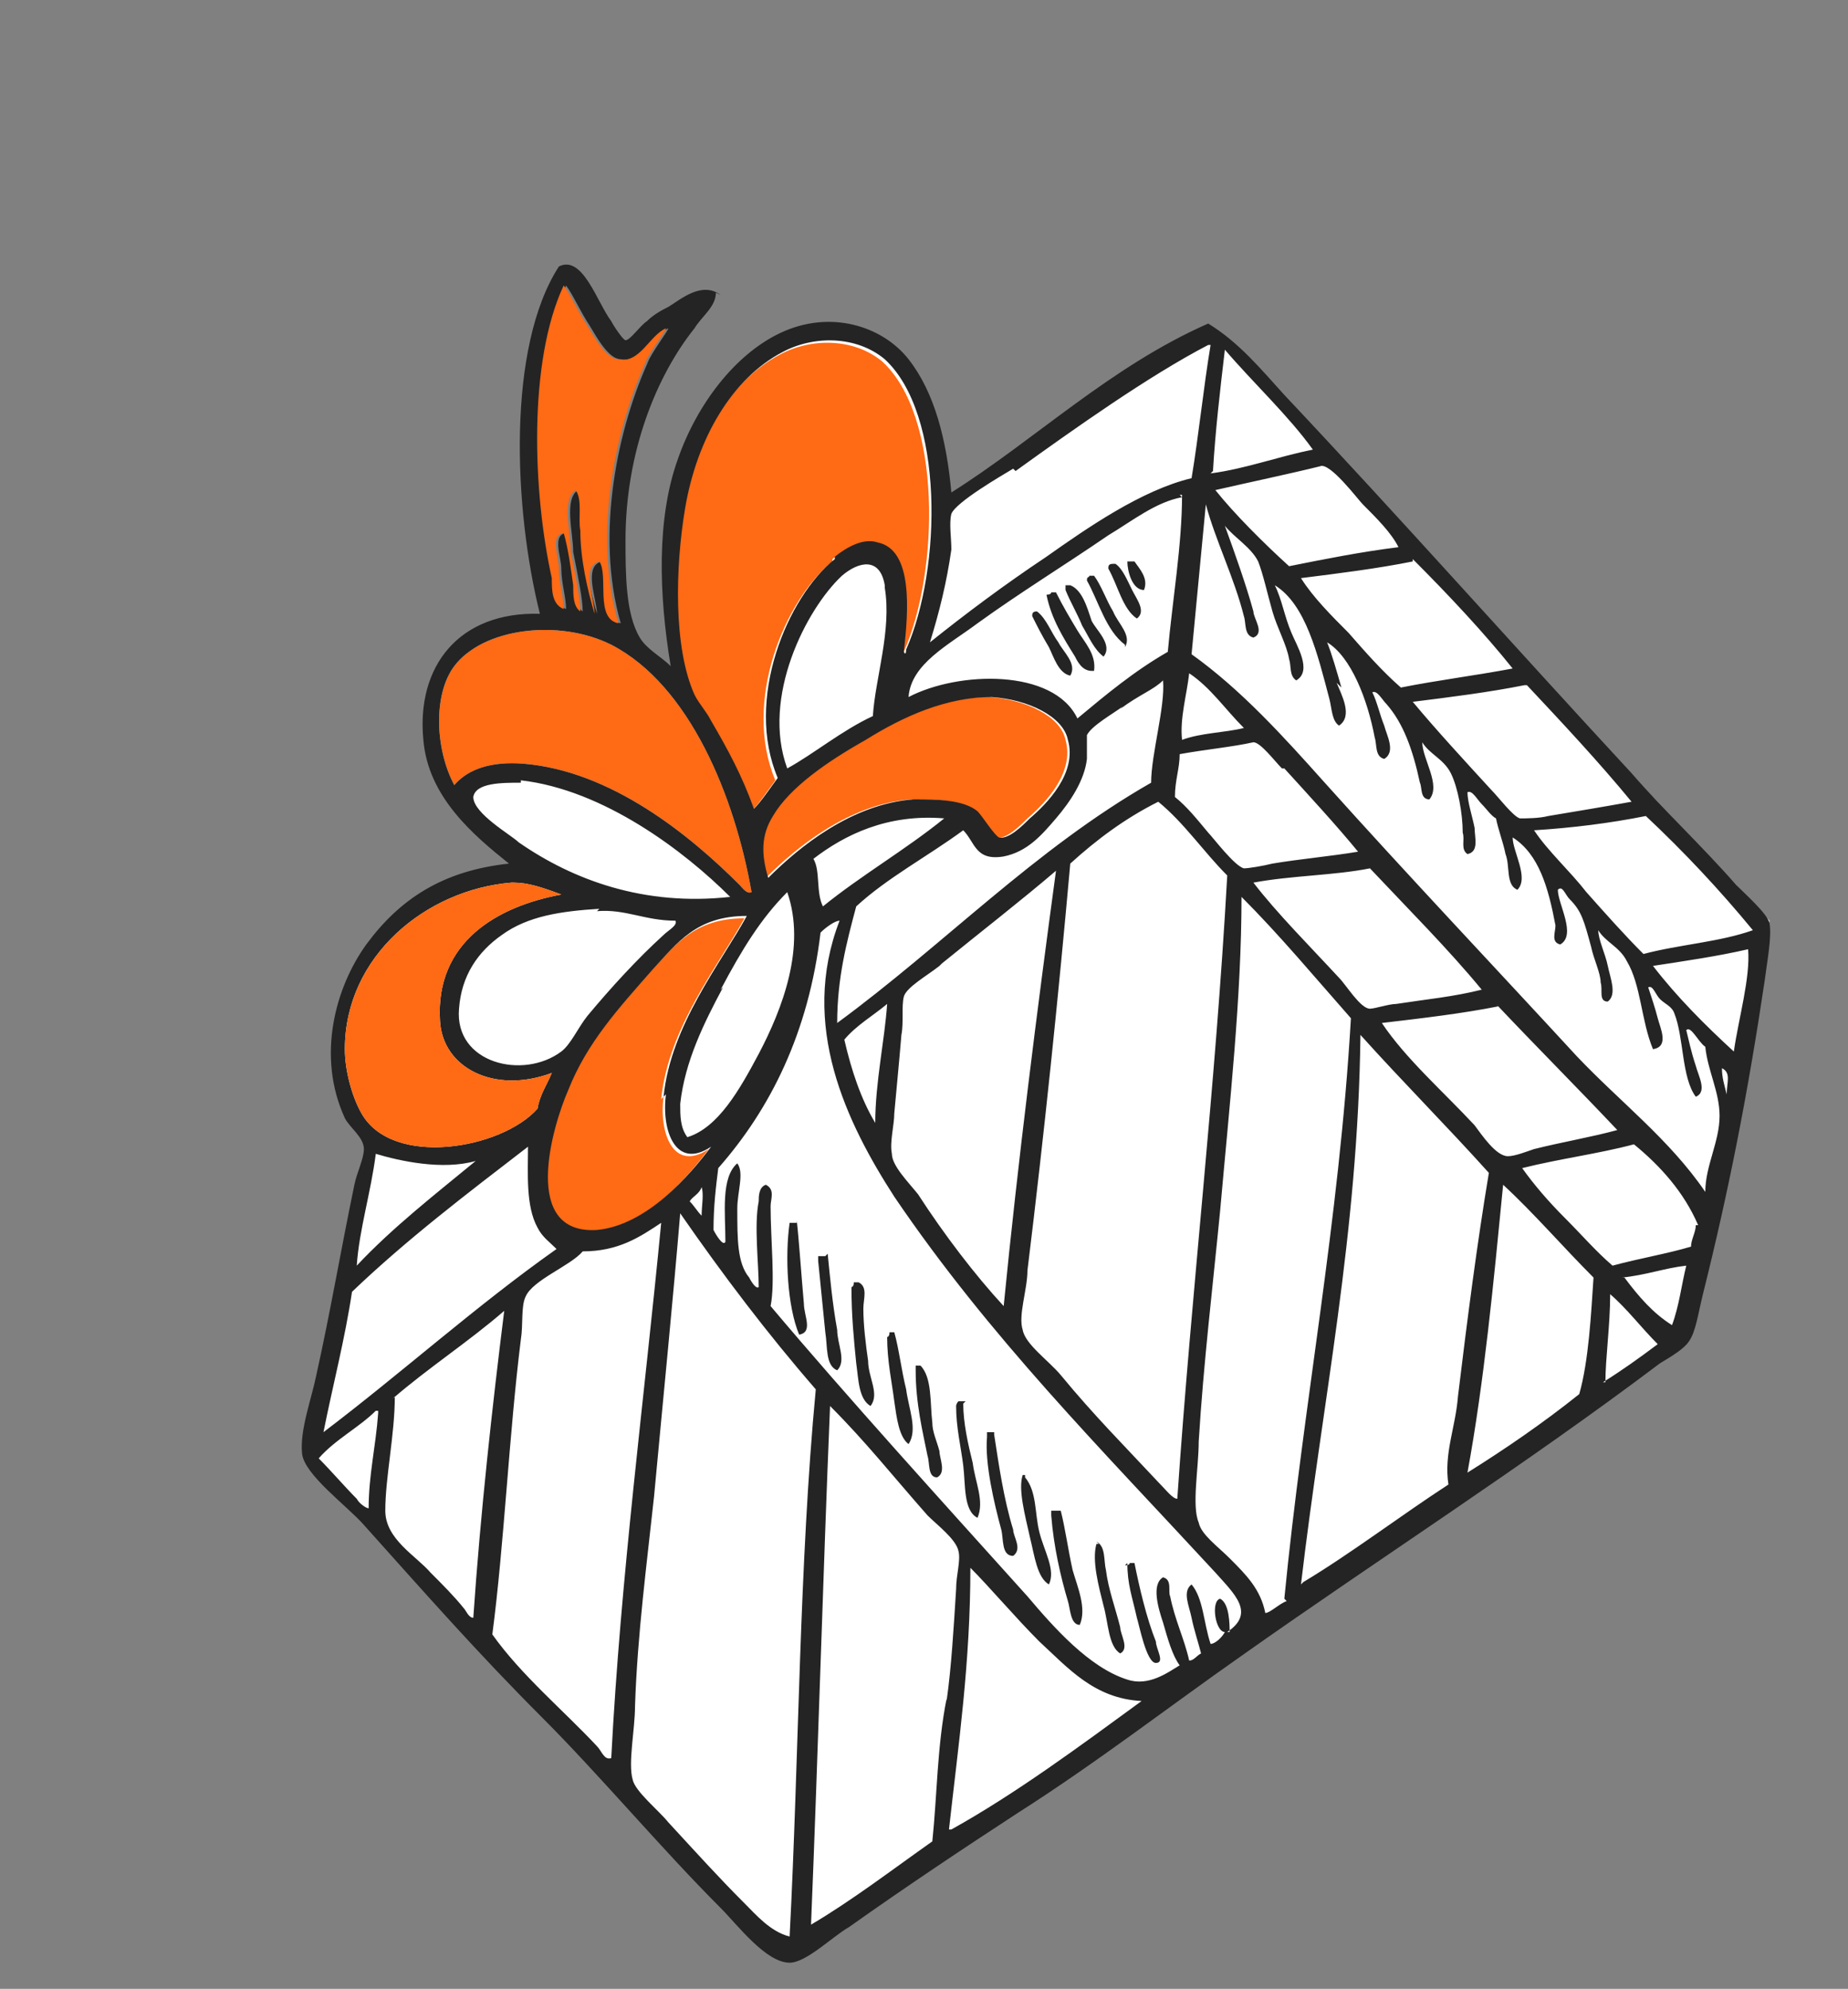 <?xml version="1.0" encoding="UTF-8"?> <svg xmlns="http://www.w3.org/2000/svg" id="side2" version="1.1" viewBox="0 0 77.7 83.6"><rect x="0" y="0" width="77.7" height="83.6" fill="#808080" stroke="none"/><defs><style> .cls-1 { fill: #fff; } .cls-1, .cls-2, .cls-3 { fill-rule: evenodd; stroke-width: 0px; } .cls-2 { fill: #242424; } .cls-3 { fill: #ff6a14; } </style></defs><g id="presents"><g><polygon class="cls-1" points="15.5 48.3 12.9 61.2 29.1 78.2 32.9 81.9 34.5 81.2 49.5 71.2 70.5 56.3 73 45.2 74.4 38.7 51.1 14 40 20.8 37.6 14.8 34.6 13.7 30.6 16.1 28.7 20.4 28.7 23.3 29 26.1 29.1 27.9 28.4 28.4 26.3 26.8 21.4 26.2 18.3 28.4 18.2 31.6 19.1 33.5 20.1 34.7 21.2 35.7 21.8 36.2 21.3 36.7 19.3 37.1 16.9 38.5 15.7 39.8 14.5 41.7 14.2 44.4 14.8 46.6 15.3 47.3 15.5 48.3"></polygon><path class="cls-3" d="M27.8,46.2c.3-3,2.4-5.6,3.5-7.6-2.1,0-2.9,1.1-4,2.3-1.4,1.6-2.7,3-3.5,5-.7,1.6-2,6.1,1.2,5.9,2.1-.2,3.9-2.3,4.8-3.5-1.5,1-2.1-.7-1.9-2.2Z"></path><path class="cls-3" d="M38.4,33.6c.8,0,2,0,2.6.5.2.2.7,1,.9,1.1.4.1,1-.5,1.3-.8.7-.6,2-1.9,1.6-3.3-.2-1-1.7-1.7-3.2-1.8-1.9,0-3.7.8-5.3,1.8-1.6.9-3.2,2-3.9,3.2-.5.8-.5,1.6-.2,2.6,1.3-1.3,3.5-3.1,6.1-3.3Z"></path><path class="cls-3" d="M35,23.5c.5-.4,1.2-.8,1.8-.6,1.5.3,1.3,2.9,1.1,4.6.1.2.1-.1.1-.1,1.5-3.4,1.6-9.9-.9-12.2-1.2-1-3-1-4.3-.3-2.1,1.1-3.6,3.6-4.1,6.6-.4,2.4-.5,5.8.4,7.8.2.4.5.7.7,1.1.7,1.2,1.3,2.3,1.8,3.7.3-.3.7-.9,1-1.3-1.4-3.3.4-7.6,2.4-9.2Z"></path><path class="cls-3" d="M25.7,27.1c-2.2-1.1-5.4-.7-6.6.9-.9,1.2-.8,3.5,0,5,.6-.7,1.6-1,2.9-.9,3.7.3,7,3,9.1,5.1.1.1.3.4.5.3-.7-4-2.6-8.7-5.9-10.4Z"></path><g><path class="cls-2" d="M30.1,12.3c0,.6-.6,1-.9,1.5-1.6,2-2.9,5.2-2.9,8.9,0,1.4,0,3.1.6,4.1.3.5.9.8,1.3,1.2-.5-3-.6-6.2.3-8.7.8-2.3,2.4-4.4,4.3-5.3,2.1-1,4.3-.3,5.4,1.1,1.1,1.4,1.6,3.4,1.8,5.6,3.5-2.2,6.7-5.3,10.8-7.1,1.3.8,2.2,1.9,3.2,3,4.9,5.2,9.6,10.5,14.6,15.9,1.3,1.5,3,3.1,4.4,4.7.4.4,1.3,1.2,1.4,1.6.1.6-.1,1.6-.2,2.4-.7,4.7-1.5,8.8-2.6,13.2-.2.8-.3,1.6-.6,2-.2.3-.7.6-1.2.9-5.7,4.3-11.8,8.2-17.6,12.3-3,2.1-6.1,4.5-9.4,6.6-2.3,1.5-4.7,3.1-7.1,4.8-.7.4-1.8,1.5-2.5,1.5-1,0-2.2-1.6-2.9-2.3-2.5-2.5-5.1-5.6-7.5-8-2.7-2.7-4.9-5.2-7.5-8.1-.7-.8-2.5-2.1-2.6-3-.1-1,.4-2.3.6-3.3.6-2.7,1-5.1,1.6-8,.1-.5.4-1.1.4-1.5,0-.5-.6-.9-.8-1.3-1.2-2.6-.4-5.5.9-7.3,1.4-1.9,3.2-3.1,6-3.4-1.5-1.2-3.4-2.8-3.6-5.2-.3-3.1,1.5-5.4,4.9-5.3-1.1-4.4-1.4-11.2.8-14.6,1-.5,1.6,1.5,2.2,2.3.1.2.5.8.6.8.2,0,.6-.6.9-.8.3-.3.7-.5.9-.6.5-.3,1.4-1.1,2.2-.5ZM27.2,15.3c.2-.5.9-1.4.9-1.5,0,0,0,0,0,0-.7.3-1.1,1.5-2,1.3-.5,0-1-.9-1.3-1.4-.4-.6-.7-1.3-1-1.7-1.5,3.2-1.3,8.7-.5,12.3,0,.5,0,1.1.5,1.3,0-.5-.2-1.1-.2-1.7,0-.5-.4-1.4.2-1.5.2.7.3,1.5.4,2.2,0,.4,0,.9.3,1.1,0-.5-.2-1.5-.4-2.5,0-.8-.4-2.2.2-2.6.3.4.1,1.2.2,1.7,0,1.2.3,2.5.6,3.5,0-.6-.6-2,.2-2.2.4.6-.2,2.4.8,2.6-1.1-3.8-.1-8.3,1.2-11.1ZM35.1,23.4c.5-.4,1.2-.8,1.8-.6,1.5.3,1.3,2.9,1.1,4.6.1.2.1-.1.1-.1,1.5-3.4,1.6-9.9-.9-12.2-1.2-1-3-1-4.3-.3-2.1,1.1-3.6,3.6-4.1,6.6-.4,2.4-.5,5.8.4,7.8.2.4.5.7.7,1.1.7,1.2,1.3,2.3,1.8,3.7.3-.3.7-.9,1-1.3-1.4-3.3.4-7.6,2.4-9.2ZM42.6,19.7c-.5.3-2.4,1.4-2.6,1.9-.1.4,0,1,0,1.5-.2,1.4-.5,2.6-.9,3.9,1.5-1.2,3.1-2.4,4.9-3.6,1.7-1.2,4-2.8,6.1-3.3.3-1.8.5-3.8.8-5.6h-.1c-2.5,1.3-5.6,3.5-8.1,5.3ZM50.9,19.9c1.5-.2,2.8-.7,4.3-1-1-1.4-2.5-2.8-3.7-4.2-.2,1.7-.4,3.4-.5,5.1ZM57.3,21.2c-.2-.2-1.4-1.8-1.8-1.6-1.2.3-3.1.7-4.4,1,.8,1,2,2.2,3.1,3.2,1.5-.3,3-.6,4.6-.8-.3-.6-.9-1.2-1.5-1.8ZM49.7,20.9c-1.1.2-2.1,1-3.1,1.6-1.9,1.3-3.7,2.4-5.5,3.7-1.2.9-2.8,1.7-2.9,3.1,2.1-1.1,6.1-1.2,7.1.9,1.2-1,2.4-2,3.8-2.8.2-2.2.6-4.5.6-6.6,0,0,0,0-.1,0ZM56.2,28.7c.2.5.7,1.4.1,1.8-.3-.2-.3-.7-.4-1.1-.5-1.9-1-4-2.3-4.8.3.6.4,1.3.7,2,.2.5.9,1.6.2,2-.3-.2-.2-.6-.3-.9-.1-.6-.5-1.3-.7-2-.2-.7-.4-1.6-.6-2.1-.3-.6-1-1-1.4-1.5.4,1.1.9,2.5,1.2,3.6,0,.3.5.9,0,1.1-.4-.1-.3-.6-.4-.9-.4-1.6-1.2-3.2-1.6-4.7-.2,2.1-.4,4.2-.6,6.3,2.1,1.5,3.9,3.5,5.6,5.4,3.5,3.9,7.1,7.7,10.6,11.5,1.8,1.9,3.9,3.5,5.4,5.7,0-1.1.6-2.1.6-3.2,0-1-.5-1.9-.6-2.9-.3-.2-.6-.9-.8-.7.1.4.2.9.4,1.5.1.4.5,1.1,0,1.3-.6-.8-.5-2.5-.9-3.5-.1-.3-.4-.4-.6-.6-.2-.2-.3-.6-.5-.5.1.3.3.9.4,1.3.1.4.5,1.2-.2,1.3-.5-1.2-.5-2.7-1.1-3.7-.3-.6-.9-.8-1.2-1.3,0,.4.3,1,.4,1.5.1.5.4,1.2,0,1.5-.4,0-.2-.5-.3-.8,0-.4-.3-1-.4-1.5-.3-1.1-.4-1.5-.9-2-.2-.2-.3-.6-.5-.4,0,.6.8,1.9.1,2.3-.4-.1-.2-.5-.2-.8-.3-1.6-.7-3-1.8-3.7,0,.6.7,1.7.2,2.2-.5-.2-.3-1-.5-1.5-.1-.5-.3-1-.4-1.5-.2-.1-.4-.4-.6-.6-.2-.2-.4-.6-.6-.5,0,.4.2,1,.3,1.5,0,.4.2,1-.3,1.1-.3-.2-.1-.6-.2-.9,0-.8-.2-1.9-.5-2.5-.3-.6-.9-.8-1.2-1.3,0,.7.8,1.8.3,2.4-.4,0-.3-.5-.4-.7-.3-1.4-.7-2.5-1.4-3.3-.2-.2-.4-.6-.6-.5.2.4.3.9.5,1.4.1.4.5,1.1,0,1.4-.4-.1-.3-.6-.4-.9-.3-1.6-1-3.4-2-4,.2.5.4,1.2.6,1.9ZM37.2,24.6c-.2-1.2-1.1-1-1.8-.4-1.5,1.4-3.4,5.1-2.3,8.1,1.1-.6,2.3-1.6,3.6-2.2.1-1.6.8-3.6.5-5.4ZM59.4,23.6c-1.5.3-3.1.5-4.7.7.5.8,1.3,1.6,2,2.3.7.8,1.4,1.6,2.2,2.3,1.5-.3,3.1-.5,4.7-.8-1.2-1.5-2.7-3.1-4.2-4.6ZM25.7,27.1c-2.2-1.1-5.4-.7-6.6.9-.9,1.2-.8,3.5,0,5,.6-.7,1.6-1,2.9-.9,3.7.3,7,3,9.1,5.1.1.1.3.4.5.3-.7-4-2.6-8.7-5.9-10.4ZM49.7,31.1c.8-.3,1.8-.3,2.6-.5-.8-.8-1.4-1.7-2.3-2.3-.1.9-.4,1.9-.3,2.8ZM47.2,29.7c-.4.3-1.3.8-1.5,1.2,0,.3,0,.7,0,1-.1.9-.7,1.8-1.3,2.5-.6.7-1.2,1.4-2.2,1.6-1.2.2-1.2-.6-1.7-1.1-1.5,1.1-3.2,2-4.5,3.2-.4,1.5-.8,3-.8,4.9,4.5-3.3,8.3-7.3,13.2-10.1,0-1.2.6-3.2.5-4.3,0,0,0,0,0,0-.4.4-1,.6-1.8,1.2ZM64.1,28.8c-1.5.3-3.1.5-4.7.7,1,1.2,2.2,2.5,3.3,3.7.3.3.9,1.1,1.2,1.2.3,0,.8,0,1.2-.1,1.2-.2,2.4-.4,3.5-.6-1.4-1.7-2.9-3.3-4.4-4.9ZM38.5,33.6c.8,0,2,0,2.6.5.2.2.7,1,.9,1.1.4.1,1-.5,1.3-.8.7-.6,2-1.9,1.6-3.3-.2-1-1.7-1.7-3.2-1.8-1.9,0-3.7.8-5.3,1.8-1.6.9-3.2,2-3.9,3.2-.5.8-.5,1.6-.2,2.6,1.3-1.3,3.5-3.1,6.1-3.3ZM53.9,32.3c-.3-.3-.9-1.1-1.2-1.1-.9.2-2,.3-3.1.5,0,.6-.2,1.1-.2,1.8.5.4.9.9,1.4,1.5.2.2,1.1,1.4,1.5,1.5.2,0,.8-.1,1.2-.2,1.2-.2,2.4-.3,3.6-.5-.9-1.1-2.1-2.4-3.1-3.5ZM21.9,32.9c-.8,0-1.9,0-2,.6,0,.7,1.6,1.6,1.9,1.9,2.3,1.6,5.3,2.7,8.9,2.3-1.9-1.9-5.3-4.5-8.8-4.9ZM45,36.3c-.5,5.6-1.1,11.4-1.8,17.1,0,.8-.4,1.9-.2,2.5.1.6,1.1,1.3,1.6,1.9,1.4,1.7,2.7,3,4.1,4.5.3.3.6.7.8.7.6-8.8,1.6-17.2,2.1-26.2-1-1-1.8-2.2-2.9-3.1-1.4.7-2.6,1.6-3.7,2.6ZM69.2,34.3c-1.5.3-3.1.5-4.7.6.6.9,1.5,1.7,2.2,2.6.8.9,1.6,1.8,2.4,2.6,1.5-.4,3.2-.5,4.6-1-1.4-1.7-2.9-3.3-4.5-4.8ZM34.2,36.1c.3.5.1,1.4.4,2,1.6-1.3,3.5-2.4,5.1-3.7-2.4-.2-4.2.7-5.5,1.7ZM57.6,36.5c-1.5.3-3.3.3-4.9.6,1,1.3,2.4,2.7,3.6,4,.3.3.9,1.3,1.3,1.3.2,0,.8-.2,1.1-.2,1.3-.2,2.4-.3,3.6-.6-1.4-1.7-3.1-3.4-4.7-5.1ZM39.5,40.6c-.5.4-1.4.9-1.5,1.3-.1.4,0,1.1-.1,1.6-.1,1.2-.2,2.2-.3,3.3,0,.5-.2,1.2-.1,1.7,0,.5.7,1.2,1.1,1.7,1.1,1.7,2.4,3.4,3.6,4.7.6-6.1,1.4-12.4,2.2-18.3-1.4,1.2-3.2,2.6-4.8,3.9ZM21.5,37.1c-3.6.3-7,3.1-7,7,0,.9.3,2,.7,2.7,1.3,2.3,5.9,1.5,7.4-.2.1-.6.4-1,.6-1.5-2.4.9-4.6-.2-4.7-2.2-.2-3.3,2.4-4.8,5.1-5.3-.8-.3-1.4-.5-2-.5ZM30.4,41.5c-.8,1.5-1.6,3.1-1.8,4.9,0,.5,0,1,.3,1.4,1.3-.4,2.2-2,3-3.5,1-1.9,2-4.5,1.2-6.8,0,0,0,0,0,0-1.1,1.1-1.9,2.4-2.8,4.1ZM54,67.2c.8-8.2,2.3-15.8,2.8-24.4-1.5-1.7-3-3.5-4.6-5.1,0,0,0,0,0,0,0,4.2-.5,8.7-.9,13.2-.3,3.1-.7,6.4-.9,9.7,0,1.1-.3,2.7,0,3.4.1.5.8,1,1.3,1.5.7.7,1.3,1.3,1.5,2.3.2,0,.6-.4.9-.5ZM25.2,38.2c-1.6.1-3,.3-4.1,1.1-1,.7-1.7,1.7-1.8,3.1-.2,2.3,2.7,3,4.3,1.8.4-.3.7-1,1.1-1.5,1-1.2,2.1-2.4,3.2-3.4.2-.2.6-.4.5-.6-1.3,0-2.1-.5-3.3-.4ZM27.9,46.1c.3-3,2.4-5.6,3.5-7.6-2.1,0-2.9,1.1-4,2.3-1.4,1.6-2.7,3-3.5,5-.7,1.6-2,6.1,1.2,5.9,2.1-.2,3.9-2.3,4.8-3.5-1.5,1-2.1-.7-1.9-2.2ZM51.6,68.6c1.2-.8.3-1.6-.5-2.5-4.8-5.2-9.5-9.9-13.5-15.8-2-3.1-4-7.2-2.3-11.6-.2,0-.6.3-.8.5-.5,4.2-2.1,7.4-4.3,9.9-.1.8-.2,1.6-.2,2.6.1.2.4.7.5.5,0-1.2-.2-2.7.5-3.3.3.4,0,1.2,0,1.9,0,1.3,0,2.3.5,2.9.1.2.3.5.4.4,0-1-.2-2.6,0-3.6,0-.2,0-.6.3-.7.4.2.2.6.2.9,0,1.4.2,3.2,0,4.2,3.2,3.8,7.2,8.2,10.8,12.2,1.1,1.3,2.6,3,4.2,3.5.9.3,1.7-.3,2.2-.6-.3-.4-.5-1.1-.7-1.8-.2-.6-.5-1.6,0-1.9.4.1.2.6.3.8.2,1,.6,1.8.8,2.7.2,0,.3-.2.5-.3-.1-.4-.3-1-.4-1.5-.1-.5-.4-1.1,0-1.4.5.6.5,1.6.8,2.5.2,0,.5-.3.6-.5-.4,0-.6-1.3-.2-1.4.4.2.4,1.1.4,1.4ZM69.5,40.6c1,1.3,2.2,2.5,3.4,3.6.2-1.4.7-3.1.6-4.3-1.3.3-2.7.5-4,.7ZM35.5,43.7c.3,1.3.7,2.5,1.3,3.5,0-1.7.4-3.5.5-5-.6.5-1.3.9-1.8,1.5ZM63,42.3c-1.5.3-3.2.5-4.9.7,1,1.5,2.6,2.9,3.9,4.3.3.4.9,1.3,1.4,1.3.3,0,.8-.2,1.1-.3,1.2-.3,2.4-.5,3.5-.8-1.7-1.8-3.4-3.5-5.1-5.3ZM54.8,66.5c2-1.2,4.1-2.8,6.1-4.1-.2-1.3.3-2.4.4-3.7.4-3.3.8-6.4,1.3-9.4-1.8-2-3.6-3.8-5.4-5.8-.1,8.4-1.6,15.4-2.5,23.1ZM72.6,46c0-.5.2-.9-.2-1.1,0,.4.1.7.2,1.1ZM14.8,54.3c-.3,2-.8,3.9-1.2,5.9,3.3-2.5,6.4-5.3,9.8-7.7-.3-.3-.6-.5-.8-.9-.5-.9-.4-2.3-.4-3.4-2.6,2-5.1,3.9-7.4,6.1ZM71.4,51.5c-.6-1.4-1.6-2.5-2.7-3.4-1.5.4-3.1.6-4.7,1,.5.7,1.1,1.4,1.8,2.1.7.7,1.3,1.4,2,2,1.1-.3,2.3-.5,3.3-.8,0-.3.2-.6.2-.9ZM15,53.2c1.5-1.6,3.3-3,5-4.4-1.4.4-3.2,0-4.2-.3-.2,1.6-.7,3.2-.8,4.7ZM61.7,61.9c1.6-1,3.2-2.1,4.7-3.3.4-1.4.5-3.4.6-4.9-1.3-1.3-2.5-2.7-3.8-3.9-.4,4.1-.8,8.3-1.5,12.1ZM29,50.5c.2.2.3.4.5.6,0-.4.1-.9,0-1.2-.1.3-.4.4-.5.6ZM27.5,62.9c-.3,2.8-.7,5.8-.8,8.8,0,1-.3,2.4-.1,3.1.1.5,1.1,1.3,1.5,1.8,1.2,1.3,2.1,2.3,3.2,3.4.5.5,1.1,1.2,1.9,1.4.4-7.7.4-15.6,1.1-23-2-2.3-3.9-4.8-5.7-7.4-.3,3.6-.7,7.6-1.1,11.9ZM24.5,52.6c-.5.6-2.1,1.2-2.4,1.9-.2.4-.1,1.2-.2,1.8-.5,4-.7,8.6-1.2,12.4,1.2,1.7,3,3.2,4.4,4.7.2.2.3.6.6.5.4-7.7,1.4-15.2,2.1-22.5-.9.6-1.8,1.2-3.3,1.2ZM68.3,53.7c.6.8,1.2,1.5,2,2,.3-.8.4-1.7.6-2.5-.9.1-1.7.4-2.7.5ZM67.4,58.1c.8-.5,1.5-1,2.3-1.6-.7-.7-1.3-1.5-2-2.1,0,1.3-.2,2.7-.2,3.7ZM16.6,58.7c0,1.6-.4,3.4-.4,4.8,0,1.2,1.3,1.9,1.9,2.6.5.5,1,1,1.4,1.5.1.1.2.4.4.4.3-4.4.8-8.9,1.3-12.9-1.5,1.3-3.2,2.4-4.7,3.7ZM39.8,71.5c.2-1.4.3-3.1.4-4.7,0-.6.2-1.2.1-1.6-.1-.5-.9-1.1-1.3-1.5-1.5-1.7-2.6-3.1-4.1-4.6,0,0,0,0,0,0-.3,7.2-.5,14.5-.8,21.8,1.7-1,3.4-2.3,5.1-3.5.2-1.9.2-4,.6-6ZM15.9,59.3s0,0-.1,0c-.7.7-1.7,1.2-2.4,2,.5.5,1.1,1.2,1.6,1.7.1.2.4.4.5.4,0-1.4.3-2.6.4-4ZM40,76.9c2.7-1.5,5.4-3.5,8-5.4-2-.1-3.1-1.4-4.3-2.5-1-1-2.1-2.3-2.9-3.1,0,4-.5,7.4-.9,11Z"></path><path class="cls-2" d="M47.3,23.6h.4c.2.3.6.7.4,1.2-.5,0-.7-.8-.7-1.2Z"></path><path class="cls-2" d="M46.9,23.7c.3.2.5.7.7,1.1.2.4.6.9.2,1.2-.6-.4-.8-1.4-1.2-2.1,0-.1,0-.2.2-.2Z"></path><path class="cls-2" d="M47.3,27.1c-.8-.6-1.1-1.8-1.6-2.7,0-.2.1-.1.1-.2h.2c.3.4.5,1,.8,1.5.2.5.8,1,.5,1.5Z"></path><path class="cls-2" d="M45,24.6c.5.2.7.9.9,1.5.2.4.9,1,.5,1.5-.4-.3-.6-.8-.9-1.3-.2-.5-.5-1-.7-1.5,0-.1,0-.1,0-.2h.1Z"></path><path class="cls-2" d="M45.9,28.2c-.4,0-.6-.4-.7-.6-.5-.8-1-1.6-1.2-2.6,0,0,.2,0,.2-.1,0,0,0,0,.2,0,.3.6.6,1.1.9,1.6.3.5.8,1,.7,1.7Z"></path><path class="cls-2" d="M45,28.4c-.5-.1-.7-.8-.9-1.2-.3-.5-.5-.9-.7-1.3,0-.1,0-.2.2-.2.4.3.6.9.9,1.3.2.4.8.9.5,1.4Z"></path><path class="cls-2" d="M33.5,51.3c.1.9.2,2.4.3,3.5,0,.5.4,1.2-.2,1.3-.5-1.2-.6-3.3-.4-4.7h.3Z"></path><path class="cls-2" d="M34.8,52.7c.1,1,.2,2.1.4,3.2,0,.6.4,1.3,0,1.7-.5-.2-.4-1-.5-1.6-.1-1-.2-2-.3-3,0,0,0,0,0,0,0,0,0-.1,0-.2h.3Z"></path><path class="cls-2" d="M36.1,53.9c.4.2.2.7.2,1.1,0,.7.1,1.5.2,2.2,0,.7.5,1.4.1,1.9-.5-.3-.5-1.1-.6-1.8-.1-1-.2-2-.2-3.2,0,0,.1,0,.1-.2h.1Z"></path><path class="cls-2" d="M37.6,56c.2.7.3,1.6.5,2.4.1.8.5,1.7.1,2.3-.4-.3-.5-1.1-.6-1.8-.1-.8-.3-1.7-.3-2.7,0,0,.1,0,.1-.2h.2Z"></path><path class="cls-2" d="M38.7,57.4c.5.5.4,1.6.5,2.4,0,.4.2.8.3,1.2,0,.3.3.9-.1,1.1-.4,0-.3-.6-.4-.9-.2-1-.5-2.2-.5-3.6,0,0,0-.1,0-.2h.1Z"></path><path class="cls-2" d="M40.5,59c0,.8.2,1.7.4,2.5.1.8.5,1.6.2,2.3-.6-.3-.5-1.4-.6-2.2-.1-.8-.3-1.6-.3-2.5,0,0,0-.1.1-.2h.3Z"></path><path class="cls-2" d="M41.8,60.3c.2,1.3.4,2.7.8,4,0,.3.4.8,0,1.1-.5,0-.4-.7-.5-1.1-.3-1.1-.7-2.8-.6-3.9,0,0,0-.1,0-.2h.3Z"></path><path class="cls-2" d="M43.1,62.1c.5.6.4,1.5.6,2.3.2.8.7,1.6.4,2.2-.5-.3-.6-1.2-.8-2-.2-.9-.5-2-.3-2.6h.1Z"></path><path class="cls-2" d="M44.6,63.5c.2.8.3,1.6.5,2.5.2.7.6,1.6.3,2.3-.4,0-.4-.7-.5-1-.3-1-.6-2.3-.7-3.6,0,0,0-.1,0-.2h.3Z"></path><path class="cls-2" d="M46.1,64.8c.4.2.3.8.4,1.2.1.8.4,1.6.6,2.4,0,.3.4.9,0,1.1-.5-.3-.5-1.3-.7-2-.2-.8-.5-1.9-.3-2.6h.1Z"></path><path class="cls-2" d="M47.3,65.8c0,0,.2,0,.2-.1,0,0,0,0,.2,0,.2,1,.5,2.3.9,3.3,0,.3.4.9,0,.9-.4,0-.7-1.6-.8-1.9-.2-.9-.4-1.4-.4-2.3Z"></path></g><path class="cls-3" d="M21.5,37.1c-3.6.3-7,3.1-7,7,0,.9.3,2,.7,2.7,1.3,2.3,5.9,1.5,7.4-.2.1-.6.4-1,.6-1.5-2.4.9-4.6-.2-4.7-2.2-.2-3.3,2.4-4.8,5.1-5.3-.8-.3-1.4-.5-2-.5Z"></path><path class="cls-3" d="M27.1,15.3c.2-.5.9-1.4.9-1.5,0,0,0,0,0,0-.7.3-1.1,1.5-2,1.3-.5,0-1-.9-1.3-1.4-.4-.6-.7-1.3-1-1.7-1.5,3.2-1.3,8.7-.5,12.3,0,.5,0,1.1.5,1.3,0-.5-.2-1.1-.2-1.7,0-.5-.4-1.4.2-1.5.2.7.3,1.5.4,2.2,0,.4,0,.9.3,1.1,0-.5-.2-1.5-.4-2.5,0-.8-.4-2.2.2-2.6.3.4.1,1.2.2,1.7,0,1.2.3,2.5.6,3.5,0-.6-.6-2,.2-2.2.4.6-.2,2.4.8,2.6-1.1-3.8-.1-8.3,1.2-11.1Z"></path></g></g></svg> 